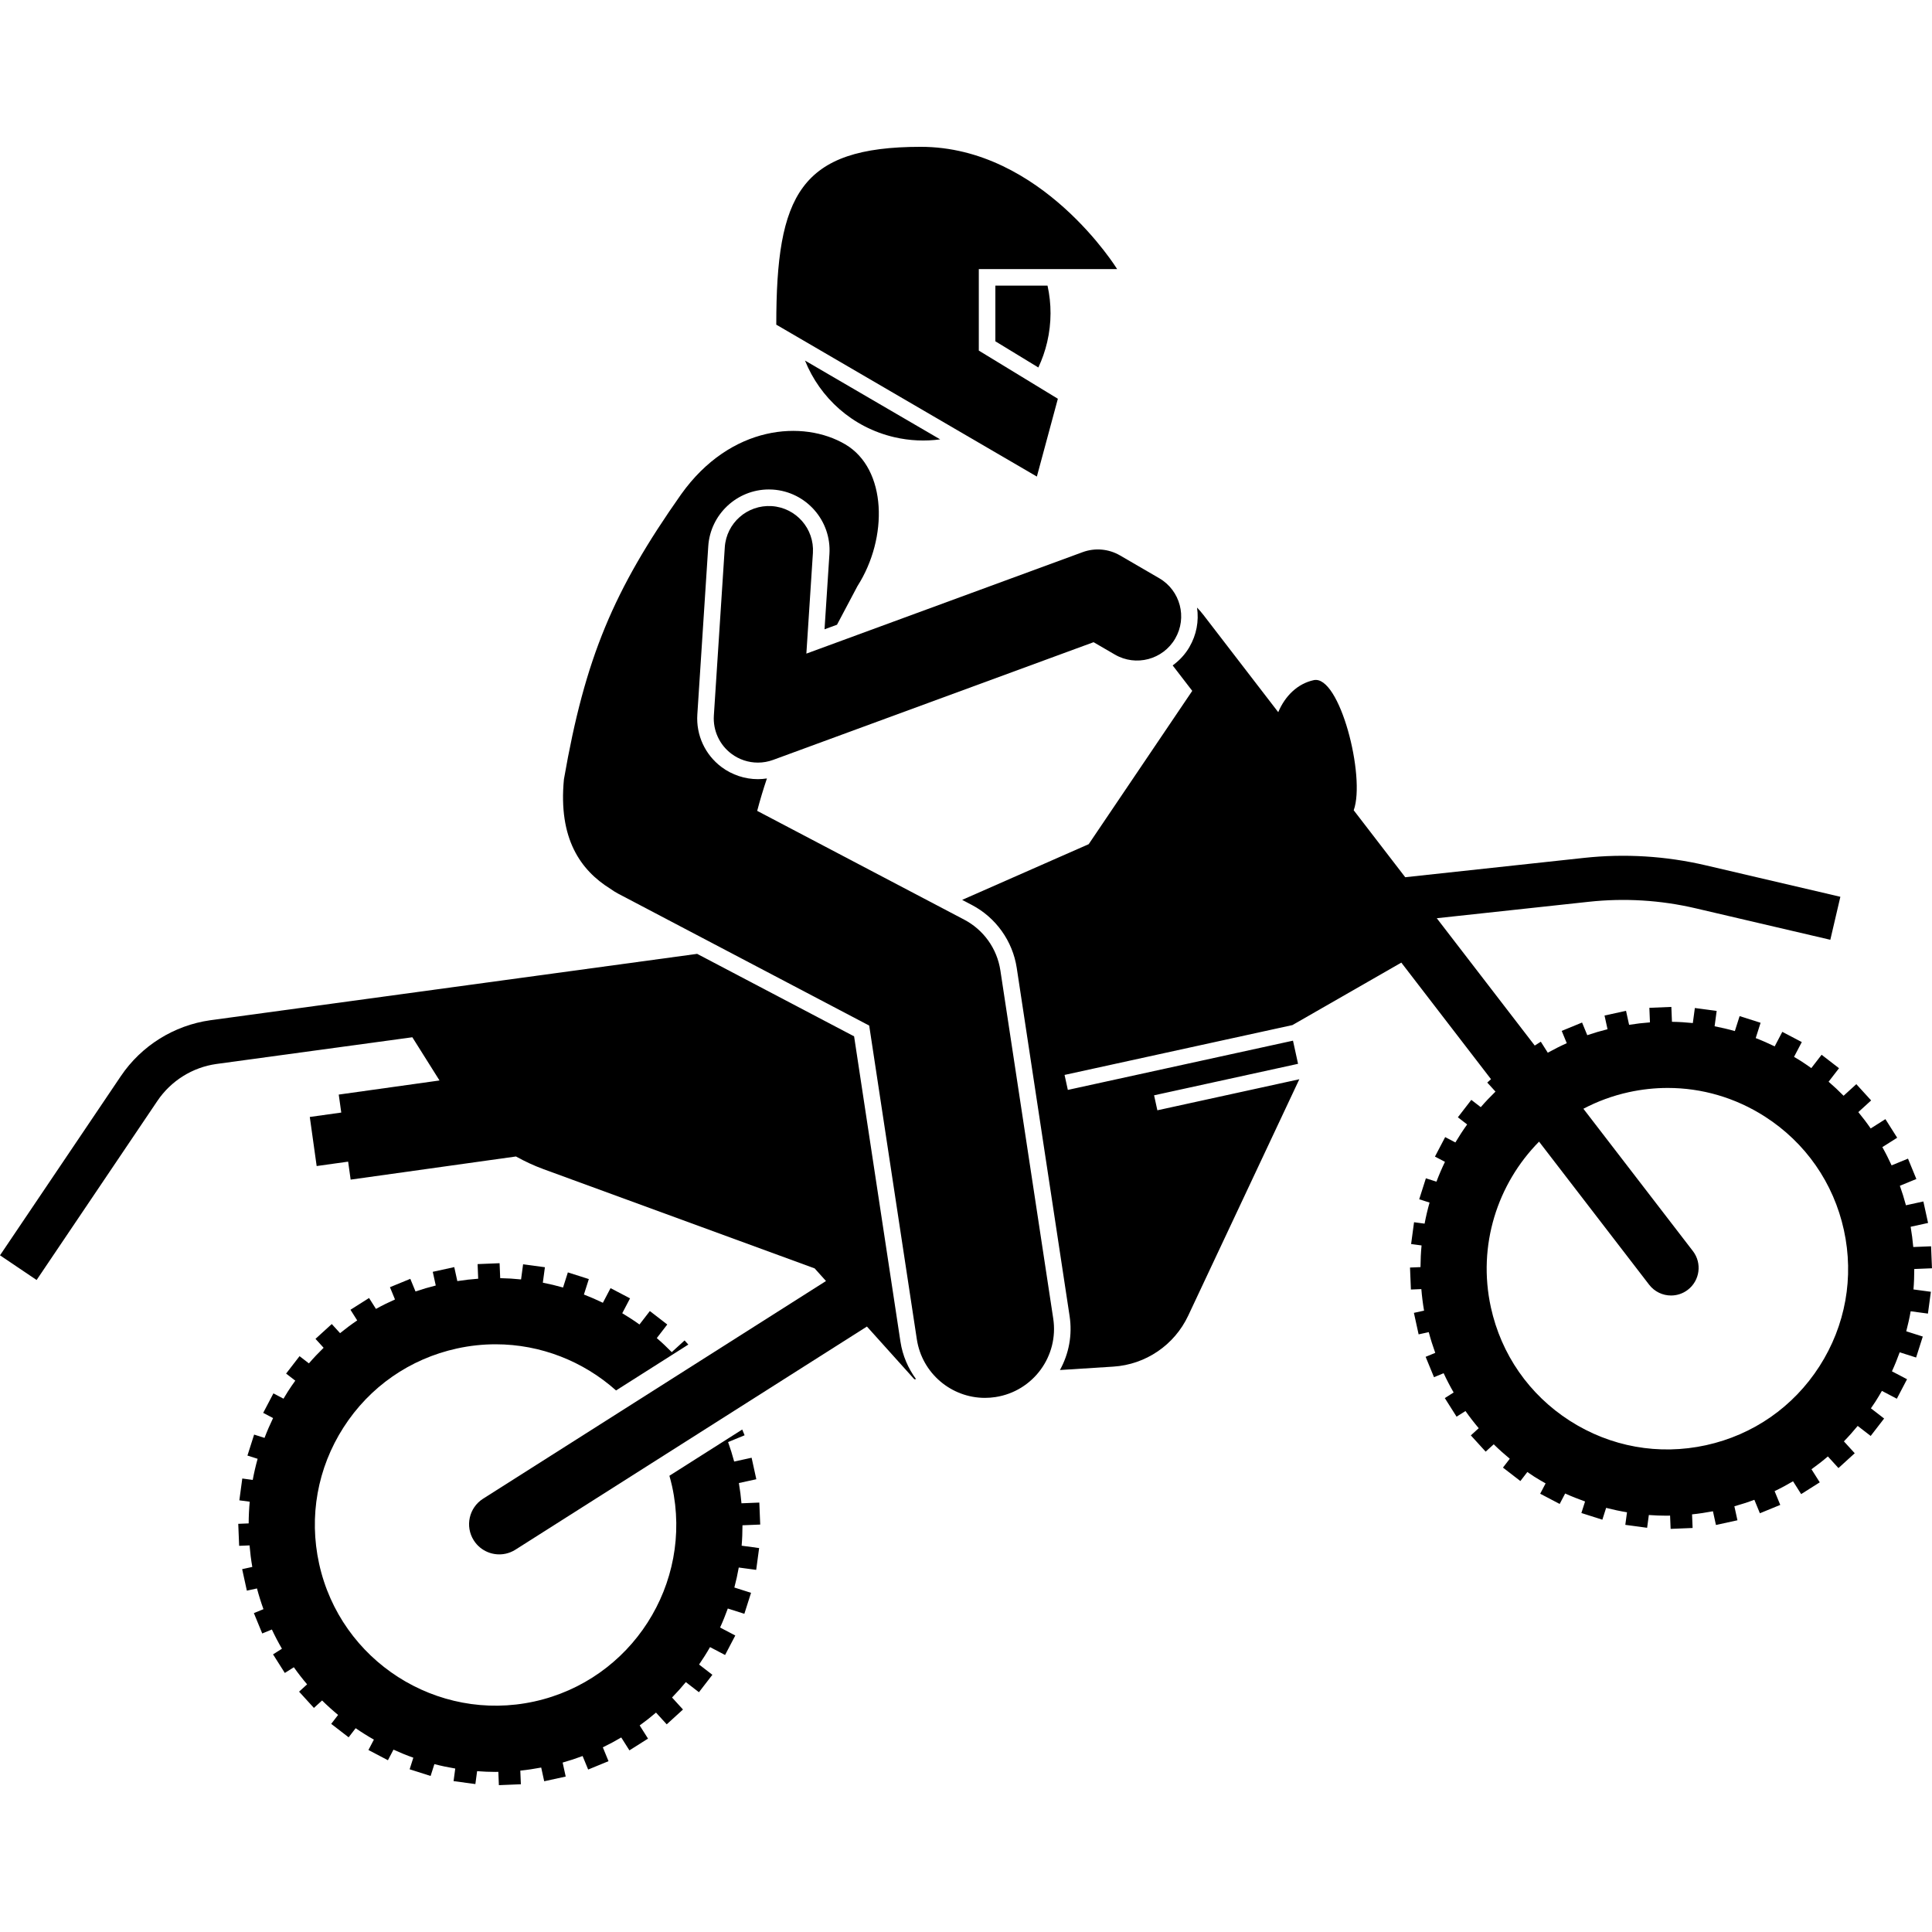 <svg xmlns="http://www.w3.org/2000/svg" id="Layer_1" height="512" viewBox="0 0 350.084 296.876" width="512"><g><path d="m121.298 240.808c.179.634.347 1.274.49 1.926 3.856 17.636-7.354 35.123-24.989 38.98-17.635 3.853-35.122-7.353-38.98-24.989-1.869-8.543-.299-17.303 4.421-24.666 4.72-7.363 12.024-12.447 20.568-14.315 2.348-.513 4.69-.76 7.001-.76 8.175 0 15.916 3.093 21.821 8.366l13.097-8.315-.681-.747-2.325 2.119c-.871-.885-1.771-1.738-2.71-2.546l1.9-2.462-3.157-2.437-1.879 2.435c-1.011-.725-2.055-1.401-3.123-2.04l1.413-2.696-3.532-1.851-1.391 2.653c-1.123-.544-2.268-1.044-3.436-1.494l.892-2.803-3.8-1.21-.873 2.741c-1.204-.344-2.427-.635-3.663-.878l.376-2.798-3.952-.532-.369 2.742c-1.25-.131-2.51-.208-3.779-.231l-.111-2.709-3.985.163.108 2.646c-1.257.09-2.518.234-3.782.433l-.554-2.534-3.896.852.543 2.481c-1.245.31-2.47.669-3.671 1.079l-.941-2.289-3.689 1.516.913 2.222c-1.177.522-2.328 1.092-3.449 1.711l-1.25-1.975-3.369 2.133 1.221 1.929c-1.069.723-2.103 1.494-3.106 2.308l-1.505-1.652-2.948 2.686 1.473 1.617c-.925.901-1.818 1.841-2.668 2.826l-1.694-1.308-2.437 3.157 1.663 1.283c-.471.655-.929 1.322-1.367 2.006-.266.415-.513.838-.765 1.26l-1.831-.96-1.851 3.532 1.792.94c-.57 1.18-1.089 2.378-1.55 3.595l-1.885-.6-1.21 3.8 1.844.587c-.353 1.263-.647 2.54-.886 3.827l-1.893-.255-.532 3.952 1.879.253c-.122 1.304-.183 2.614-.189 3.929l-1.888.077.163 3.985 1.884-.077c.111 1.301.272 2.603.497 3.903l-1.837.402.852 3.896 1.833-.401c.34 1.28.732 2.532 1.175 3.756l-1.737.714 1.516 3.689 1.747-.718c.558 1.195 1.167 2.356 1.822 3.485l-1.611 1.02 2.133 3.369 1.635-1.035c.758 1.072 1.561 2.105 2.405 3.099l-1.454 1.325 2.686 2.948 1.482-1.351c.93.917 1.898 1.791 2.902 2.621l-1.249 1.619 3.157 2.437 1.274-1.651c1.07.737 2.171 1.428 3.301 2.069l-.987 1.882 3.532 1.851 1.005-1.917c1.177.536 2.376 1.025 3.598 1.459l-.669 2.1 3.8 1.21.683-2.146c1.245.321 2.507.587 3.783.8l-.307 2.281 3.952.532.314-2.336c1.107.084 2.22.134 3.341.134.168 0 .337-.012.505-.013l.099 2.414 3.985-.163-.101-2.471c1.259-.128 2.522-.32 3.786-.558l.543 2.485 3.896-.852-.554-2.535c1.232-.347 2.438-.743 3.617-1.186l1.007 2.45 3.689-1.516-1.031-2.509c1.143-.551 2.256-1.148 3.337-1.788l1.481 2.339 3.37-2.133-1.511-2.386c1.022-.737 2.011-1.512 2.961-2.327l1.939 2.128 2.948-2.686-1.982-2.175c.873-.896 1.704-1.828 2.498-2.791l2.373 1.832 2.437-3.157-2.411-1.861c.703-1.026 1.37-2.076 1.986-3.157l2.726 1.429 1.851-3.532-2.756-1.444c.516-1.125.977-2.277 1.399-3.444l2.999.955 1.21-3.8-3.023-.963c.314-1.193.584-2.4.799-3.622l3.158.425.532-3.952-3.168-.426c.104-1.224.148-2.459.15-3.701l3.216-.131-.163-3.985-3.232.132c-.108-1.22-.261-2.443-.472-3.669l3.16-.691-.852-3.896-3.16.691c-.319-1.202-.692-2.377-1.102-3.531l2.991-1.229-.428-1.042z"></path><path d="m28.523 172.877c2.453-3.637 6.351-6.073 10.675-6.683l35.52-4.843 4.925 7.83-18.262 2.556.456 3.258-5.702.798 1.245 8.894 5.702-.798.456 3.258 29.954-4.193c1.601.888 3.269 1.666 5.005 2.301l48.394 17.711.722.264 2.059 2.29-62.138 39.447c-2.55 1.619-3.304 4.999-1.686 7.549 1.265 1.994 3.606 2.89 5.787 2.413.608-.133 1.205-.373 1.762-.727l63.692-40.434 2.472 2.749 6.119 6.805.315-.02c-1.44-1.96-2.446-4.264-2.829-6.785l-8.401-55.333-28.442-14.946-88.223 12.03c-6.583.928-12.49 4.622-16.209 10.134l-21.89 32.462 6.633 4.473z"></path><path d="m215.543 90.616c-.779 1.341-1.832 2.469-3.053 3.355l3.549 4.612-18.764 27.78-22.928 10.093 1.775.933c4.344 2.283 7.378 6.542 8.114 11.395l9.578 63.083c.518 3.41-.112 6.811-1.75 9.78l9.672-.615c5.867-.373 11.066-3.91 13.567-9.231l20.137-42.842-25.723 5.626-.594-2.716 26.088-5.706-.918-4.196-40.798 8.924-.594-2.716 41.291-9.032 19.731-11.319 16.25 21.121-.676.616 1.49 1.635c-.929.904-1.823 1.842-2.667 2.821l-1.712-1.321-2.437 3.157 1.682 1.298c-.759 1.055-1.468 2.144-2.133 3.26l-1.85-.97-1.852 3.532 1.814.951c-.565 1.173-1.081 2.371-1.543 3.592l-1.914-.609-1.21 3.8 1.875.597c-.352 1.256-.657 2.529-.898 3.82l-1.912-.257-.532 3.952 1.894.255c-.124 1.298-.185 2.608-.194 3.926l-1.899.077.163 3.985 1.89-.077c.108 1.297.268 2.599.493 3.903l-1.839.402.852 3.896 1.837-.402c.338 1.276.735 2.526 1.178 3.755l-1.744.717 1.516 3.689 1.748-.718c.554 1.192 1.157 2.357 1.812 3.491l-1.602 1.014 2.133 3.369 1.613-1.021c.754 1.07 1.555 2.107 2.402 3.108l-1.43 1.303 2.686 2.948 1.462-1.332c.927.913 1.899 1.785 2.909 2.619l-1.237 1.602 3.157 2.437 1.263-1.637c.404.278.806.559 1.221.825.685.439 1.386.838 2.088 1.237l-.983 1.875 3.532 1.851.992-1.892c1.184.541 2.39 1.01 3.608 1.444l-.666 2.091 3.8 1.21.682-2.143c1.25.321 2.511.592 3.783.802l-.306 2.276 3.952.532.311-2.315c1.084.08 2.171.123 3.262.123.195 0 .391-.013.587-.016l.098 2.406 3.985-.163-.101-2.468c1.263-.13 2.525-.323 3.785-.561l.543 2.485 3.896-.852-.554-2.534c1.228-.345 2.437-.735 3.62-1.178l1.004 2.442 3.689-1.516-1.025-2.495c1.142-.548 2.255-1.145 3.341-1.786l1.471 2.324 3.37-2.133-1.5-2.369c1.02-.734 2.015-1.503 2.97-2.323l1.919 2.106 2.948-2.686-1.961-2.152c.87-.893 1.699-1.83 2.497-2.799l2.354 1.817 2.437-3.157-2.394-1.848c.262-.382.528-.76.779-1.152.423-.66.826-1.33 1.212-2.006l2.705 1.418 1.851-3.532-2.737-1.434c.52-1.132.984-2.283 1.405-3.446l2.974.947 1.21-3.8-2.996-.954c.315-1.199.588-2.407.801-3.627l3.129.421.532-3.952-3.152-.424c.102-1.229.144-2.465.143-3.704l3.208-.131-.163-3.985-3.227.132c-.11-1.223-.263-2.447-.475-3.669l3.158-.691-.852-3.896-3.158.691c-.318-1.199-.69-2.375-1.1-3.533l2.987-1.228-1.516-3.689-2.97 1.22c-.516-1.126-1.07-2.231-1.676-3.306l2.688-1.702-2.133-3.37-2.668 1.689c-.703-1.019-1.455-2.003-2.242-2.961l2.324-2.118-2.686-2.948-2.307 2.102c-.868-.882-1.771-1.733-2.716-2.545l1.888-2.446-3.157-2.437-1.866 2.417c-.633-.453-1.279-.894-1.939-1.317-.392-.251-.791-.484-1.188-.722l1.404-2.679-3.532-1.851-1.38 2.633c-1.129-.548-2.274-1.053-3.437-1.502l.883-2.774-3.8-1.21-.864 2.714c-1.211-.346-2.436-.63-3.669-.871l.374-2.778-3.952-.532-.367 2.726c-1.255-.129-2.516-.207-3.782-.228l-.11-2.695-3.985.163.108 2.638c-1.26.092-2.522.242-3.781.441l-.554-2.535-3.896.852.543 2.483c-1.248.311-2.474.67-3.671 1.079l-.942-2.292-3.689 1.516.915 2.227c-1.179.526-2.323 1.106-3.44 1.725l-1.262-1.994-1.101.697-17.752-23.073 27.532-2.977c6.494-.703 13.014-.305 19.375 1.181l24.405 5.702 1.82-7.79-24.405-5.702c-7.241-1.692-14.663-2.144-22.055-1.345l-32.389 3.502-9.334-12.132c2.199-6.052-2.554-24.604-7.25-23.577-2.916.638-5.174 2.834-6.426 5.802l-13.547-17.608c-.365-.474-.755-.921-1.166-1.345.365 2.456-.102 4.946-1.369 7.125zm68.921 140.235c-7.362-4.72-12.446-12.024-14.315-20.567-2.456-11.23 1.203-22.392 8.733-30.021l19.95 25.929c.985 1.28 2.468 1.952 3.967 1.952 1.063 0 2.137-.338 3.045-1.038 2.188-1.684 2.598-4.823.914-7.012l-19.842-25.79c2.538-1.334 5.289-2.36 8.223-3.002 2.349-.514 4.714-.768 7.061-.768 6.192 0 12.266 1.766 17.605 5.189 7.362 4.72 12.446 12.024 14.315 20.567v.001c1.869 8.543.299 17.303-4.421 24.666s-12.024 12.446-20.568 14.315c-8.544 1.869-17.303.299-24.665-4.421z"></path><path d="m157.502 159.235 8.629 56.833c.94 6.19 6.269 10.626 12.343 10.626.624 0 1.257-.047 1.892-.144 6.826-1.036 11.519-7.409 10.482-14.234l-9.578-63.082c-.597-3.93-3.025-7.341-6.544-9.19l-22.992-12.082-14.53-7.635c.516-1.962 1.105-3.924 1.764-5.875-.538.081-1.082.13-1.631.13-2.359 0-4.698-.778-6.587-2.19-2.99-2.234-4.633-5.794-4.392-9.523l1.981-30.496c.376-5.769 5.201-10.287 10.984-10.287.232 0 .465.007.699.022 6.06.394 10.664 5.638 10.271 11.69l-.886 13.629 2.261-.83c1.308-2.468 2.566-4.819 3.709-7.005 5.579-8.727 5.366-21.215-2.213-25.68-7.58-4.468-20.762-3.539-29.752 9.069-12.257 17.408-17.392 29.582-21.226 51.616-1.039 10.758 2.998 16.476 8.395 19.838.454.323.925.629 1.432.895l11.94 6.274z"></path><path d="m162.048 52.615c2.809.654 5.617.76 8.315.396l-24.495-14.279c2.714 6.747 8.559 12.11 16.179 13.883z"></path><path d="m180.364 35.239 7.787 4.746c.681-1.448 1.225-2.987 1.603-4.609.81-3.477.786-6.954.061-10.22h-9.451z"></path><path d="m187.883 59.751 3.805-14.098-14.325-8.729v-14.769h25.066s-13.651-22.154-35.582-22.154c-21.932 0-26.183 8.727-26.183 32.224z"></path><path d="m147.301 73.606c.286-4.409-3.056-8.215-7.465-8.502-4.418-.276-8.215 3.056-8.502 7.465l-1.981 30.495c-.175 2.7 1.026 5.307 3.194 6.926 1.402 1.049 3.087 1.592 4.79 1.592.928 0 1.861-.162 2.757-.491l58.067-21.327 3.852 2.239c3.819 2.223 8.717.924 10.937-2.896 2.221-3.819.925-8.716-2.896-10.937l-7.102-4.128c-2.06-1.197-4.545-1.415-6.778-.593l-50.058 18.385z"></path></g></svg>